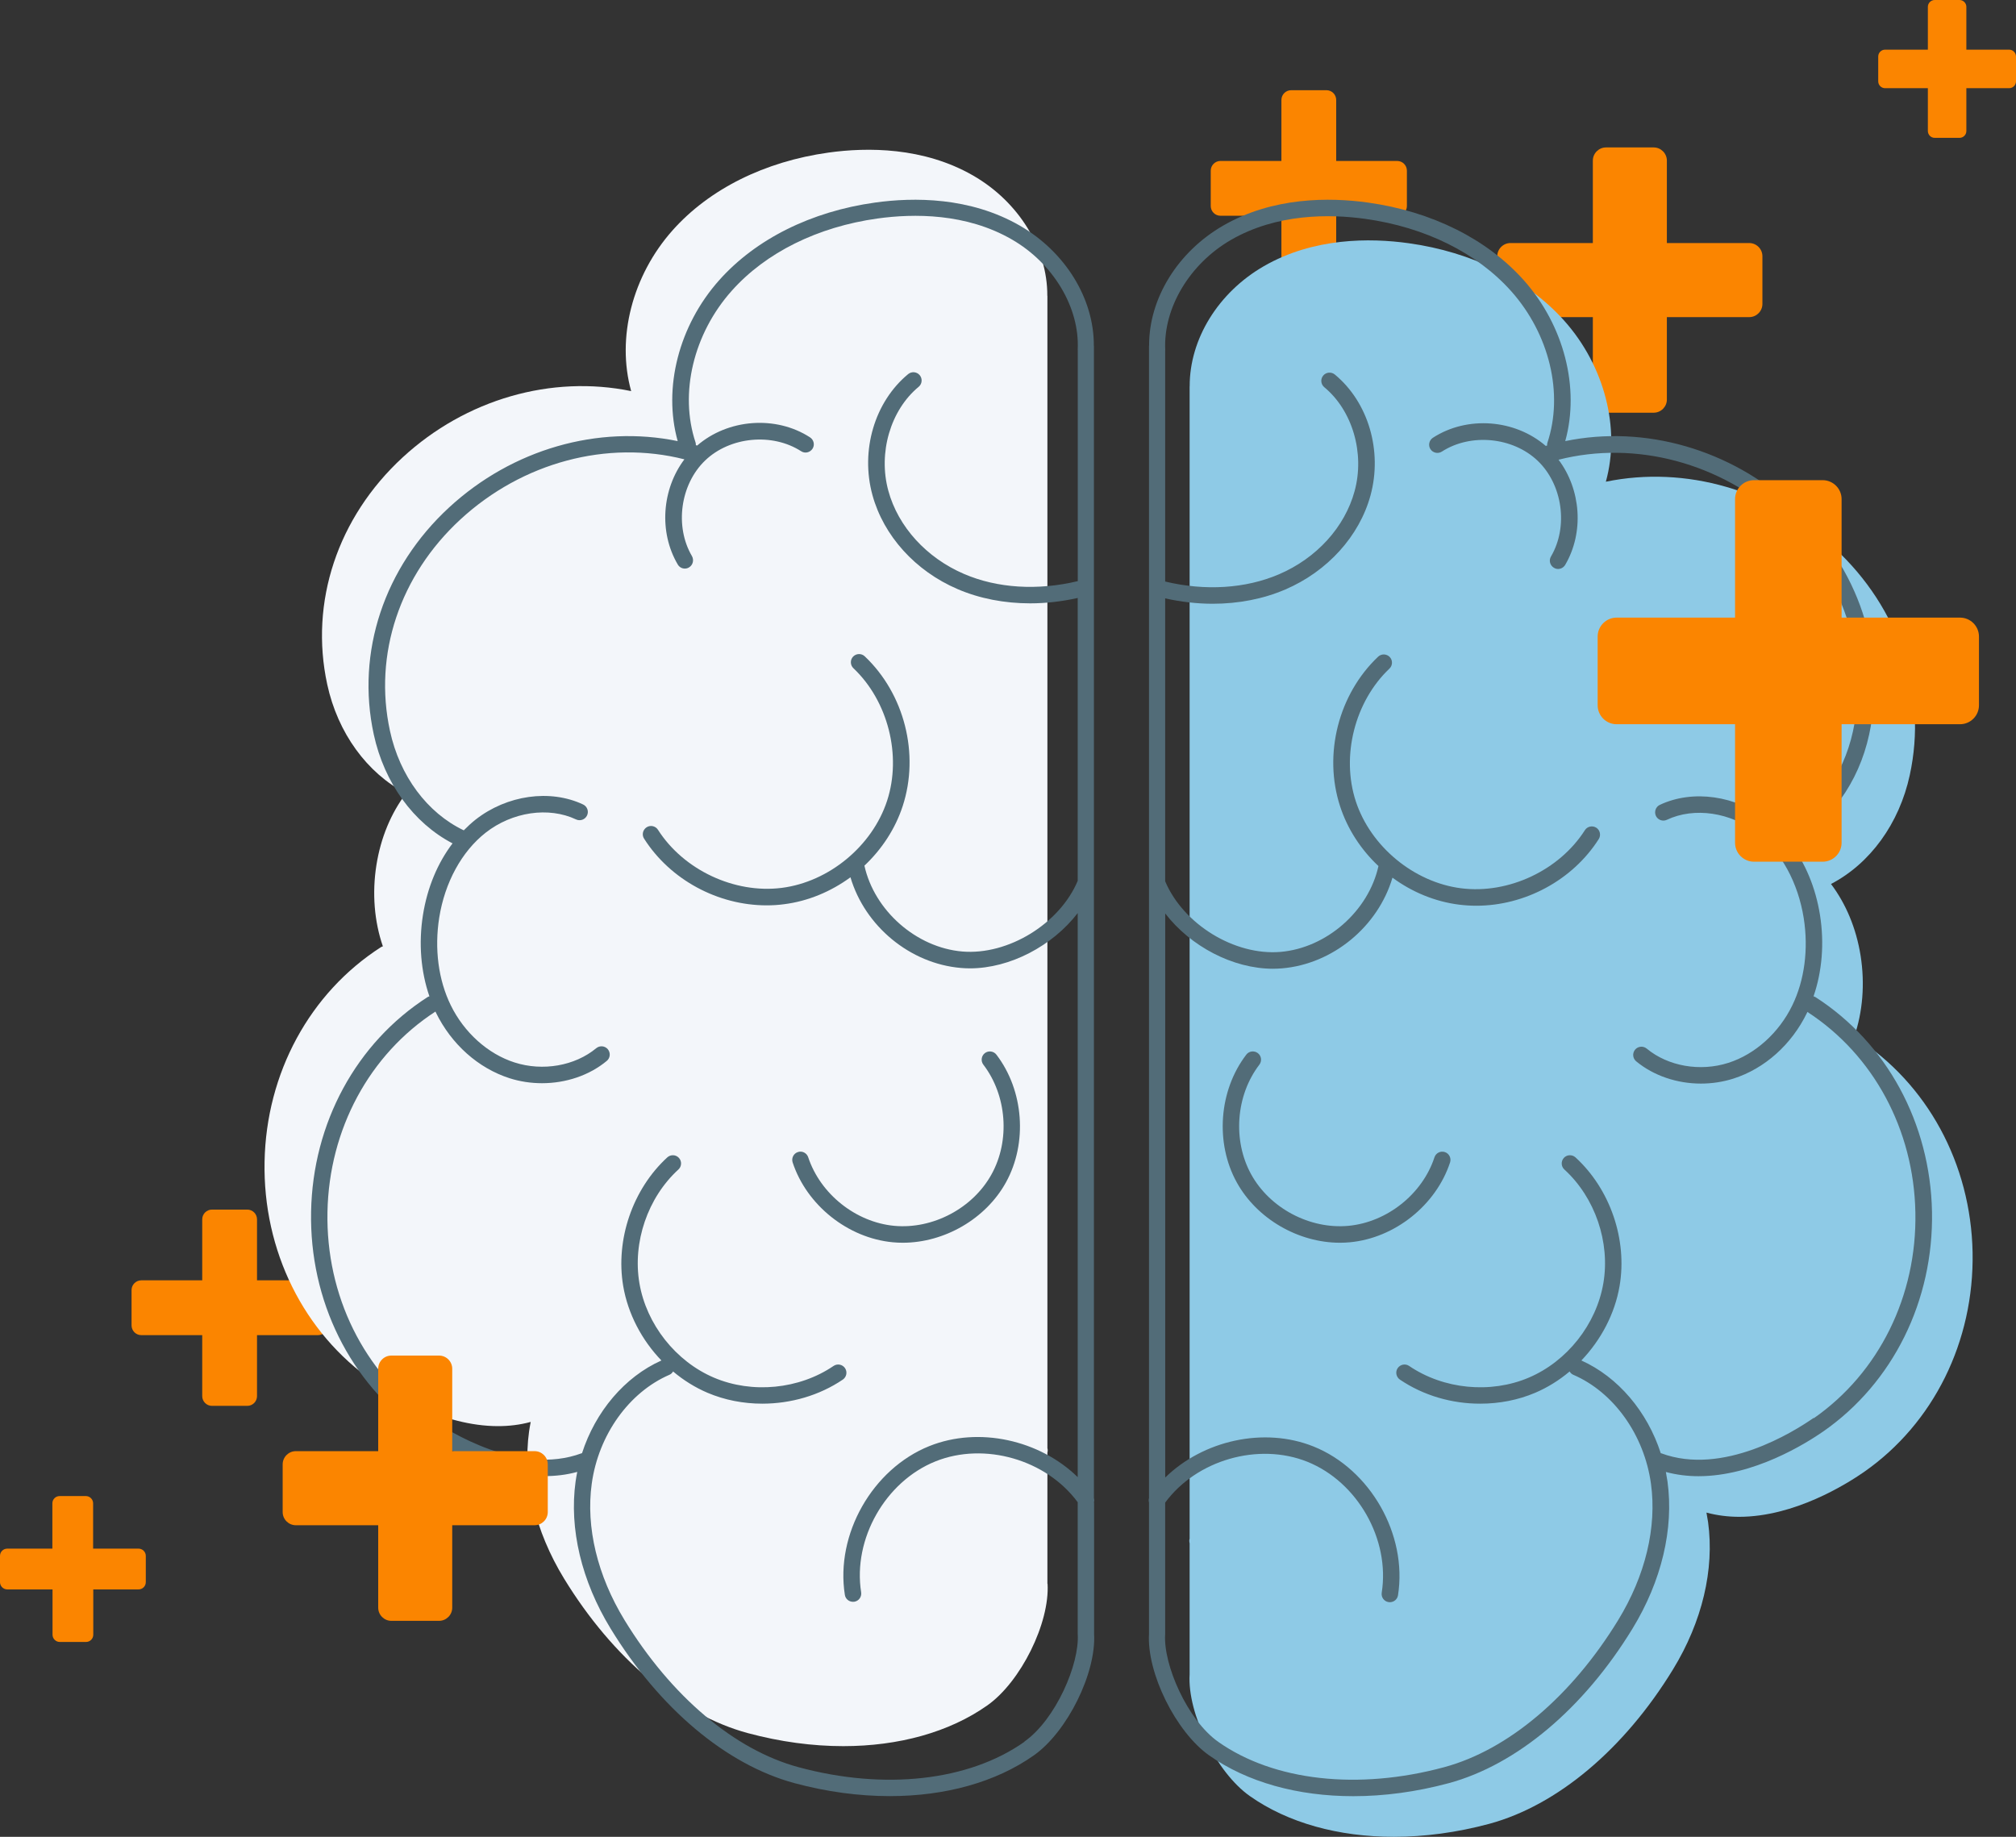 <svg width="90" height="82" viewBox="0 0 90 82" fill="none" xmlns="http://www.w3.org/2000/svg">
<rect x="0" y="0" width="90" height="82" fill="#333333" stroke="none"/>
<g clip-path="url(#clip0_1_42)">
<path d="M78.091 10.85H74.414V7.171C74.414 6.847 74.149 6.582 73.826 6.582H71.697C71.373 6.582 71.109 6.847 71.109 7.171V10.85H67.431C67.108 10.85 66.843 11.115 66.843 11.438V13.569C66.843 13.892 67.108 14.157 67.431 14.157H71.109V17.836C71.109 18.16 71.373 18.424 71.697 18.424H73.826C74.149 18.424 74.414 18.16 74.414 17.836V14.157H78.091C78.415 14.157 78.679 13.892 78.679 13.569V11.438C78.679 11.115 78.415 10.85 78.091 10.85Z" fill="#FB8500"/>
<path d="M6.179 69.135H4.157V67.112C4.157 66.934 4.011 66.788 3.834 66.788H2.661C2.484 66.788 2.338 66.931 2.338 67.112V69.135H0.324C0.146 69.135 0 69.277 0 69.458V70.631C0 70.809 0.146 70.955 0.324 70.955H2.345V72.977C2.345 73.155 2.491 73.301 2.668 73.301H3.841C4.018 73.301 4.164 73.158 4.164 72.977V70.955H6.186C6.363 70.955 6.509 70.812 6.509 70.631V69.458C6.509 69.281 6.363 69.135 6.186 69.135H6.179Z" fill="#FB8500"/>
<path d="M14.195 57.157H11.474V54.435C11.474 54.194 11.279 53.999 11.039 53.999H9.463C9.223 53.999 9.028 54.194 9.028 54.435V57.157H6.308C6.068 57.157 5.873 57.352 5.873 57.592V59.169C5.873 59.409 6.068 59.604 6.308 59.604H9.028V62.326C9.028 62.566 9.223 62.761 9.463 62.761H11.039C11.279 62.761 11.474 62.566 11.474 62.326V59.604H14.195C14.435 59.604 14.63 59.409 14.63 59.169V57.592C14.63 57.352 14.435 57.157 14.195 57.157Z" fill="#FB8500"/>
<path d="M89.694 2.217H87.784V0.306C87.784 0.139 87.648 0 87.478 0H86.371C86.204 0 86.065 0.136 86.065 0.306V2.217H84.155C83.988 2.217 83.849 2.353 83.849 2.524V3.631C83.849 3.798 83.985 3.937 84.155 3.937H86.065V5.848C86.065 6.015 86.201 6.154 86.371 6.154H87.478C87.645 6.154 87.784 6.019 87.784 5.848V3.937H89.694C89.861 3.937 90 3.801 90 3.631V2.524C90 2.357 89.864 2.217 89.694 2.217Z" fill="#FB8500"/>
<path d="M62.373 7.185H59.652V4.463C59.652 4.222 59.457 4.027 59.217 4.027H57.641C57.401 4.027 57.206 4.222 57.206 4.463V7.185H54.486C54.246 7.185 54.051 7.38 54.051 7.62V9.197C54.051 9.437 54.246 9.632 54.486 9.632H57.206V12.354C57.206 12.594 57.401 12.789 57.641 12.789H59.217C59.457 12.789 59.652 12.594 59.652 12.354V9.632H62.373C62.613 9.632 62.808 9.437 62.808 9.197V7.62C62.808 7.38 62.613 7.185 62.373 7.185Z" fill="#FB8500"/>
<path d="M82.854 46.324C82.83 46.307 82.802 46.303 82.774 46.293C83.157 45.182 83.261 43.922 83.063 42.666C82.868 41.437 82.405 40.344 81.741 39.463C83.487 38.555 84.792 36.762 85.258 34.6C86.055 30.931 84.795 27.141 81.89 24.464C79.065 21.86 75.235 20.774 71.69 21.505C72.347 19.131 71.641 16.346 69.835 14.32C68.193 12.482 65.723 11.25 62.881 10.857C61.158 10.617 58.64 10.603 56.42 11.884C54.381 13.06 53.105 15.142 53.111 17.241C53.111 17.248 53.108 17.255 53.108 17.262V41.231V68.692C53.087 68.758 53.091 68.828 53.108 68.894V74.749C53.004 76.497 54.305 79.128 55.794 80.179C57.498 81.38 59.756 82 62.227 82C63.601 82 65.041 81.808 66.488 81.419C69.522 80.597 72.514 78.084 74.692 74.519C75.99 72.396 76.543 70.067 76.254 67.954C76.233 67.812 76.209 67.669 76.181 67.526C76.665 67.655 77.155 67.714 77.639 67.714C80.106 67.714 82.43 66.256 83.209 65.716C86.323 63.548 88.135 59.879 88.062 55.91C87.986 51.953 86.041 48.371 82.858 46.328L82.854 46.324Z" fill="#8ECAE6"/>
<path d="M46.759 70.704V64.85C46.776 64.783 46.779 64.714 46.759 64.648V37.187V13.217C46.759 13.217 46.755 13.203 46.755 13.196C46.762 11.097 45.485 9.016 43.447 7.839C41.223 6.558 38.708 6.572 36.986 6.812C34.14 7.209 31.67 8.438 30.031 10.276C28.226 12.302 27.516 15.086 28.177 17.46C24.628 16.729 20.801 17.815 17.976 20.419C15.071 23.096 13.812 26.883 14.609 30.555C15.078 32.721 16.383 34.51 18.126 35.418C17.458 36.299 16.999 37.392 16.804 38.621C16.606 39.877 16.71 41.137 17.093 42.248C17.065 42.258 17.037 42.262 17.013 42.279C13.829 44.322 11.884 47.904 11.811 51.862C11.735 55.834 13.551 59.499 16.665 61.668C17.441 62.207 19.765 63.666 22.235 63.666C22.718 63.666 23.209 63.61 23.692 63.478C23.665 63.621 23.64 63.76 23.619 63.906C23.327 66.016 23.884 68.348 25.181 70.471C27.359 74.036 30.348 76.549 33.385 77.37C34.832 77.76 36.273 77.952 37.647 77.952C40.117 77.952 42.379 77.332 44.08 76.131C45.569 75.08 46.87 72.452 46.766 70.701L46.759 70.704Z" fill="#F3F6FA"/>
<path d="M48.836 67.077C48.853 67.011 48.856 66.942 48.836 66.875V39.414V15.448C48.836 15.448 48.832 15.434 48.832 15.427C48.839 13.328 47.562 11.247 45.524 10.07C43.3 8.789 40.785 8.803 39.063 9.043C36.217 9.44 33.747 10.669 32.108 12.507C30.303 14.533 29.593 17.318 30.254 19.692C26.705 18.961 22.878 20.047 20.053 22.65C17.148 25.327 15.889 29.118 16.686 32.787C17.155 34.952 18.46 36.741 20.203 37.65C19.535 38.53 19.076 39.623 18.881 40.852C18.683 42.109 18.787 43.369 19.17 44.479C19.142 44.49 19.114 44.493 19.09 44.511C15.906 46.554 13.961 50.136 13.888 54.093C13.812 58.065 15.628 61.731 18.742 63.899C19.518 64.439 21.842 65.897 24.312 65.897C24.795 65.897 25.286 65.842 25.77 65.709C25.742 65.852 25.717 65.991 25.696 66.138C25.404 68.247 25.961 70.579 27.259 72.703C29.436 76.267 32.425 78.78 35.462 79.602C36.909 79.992 38.35 80.183 39.724 80.183C42.194 80.183 44.456 79.563 46.157 78.362C47.646 77.311 48.947 74.683 48.843 72.932V67.077H48.836ZM45.725 77.764C43.252 79.508 39.48 79.929 35.647 78.891C32.79 78.119 29.958 75.724 27.878 72.32C26.671 70.342 26.149 68.181 26.417 66.238C26.716 64.059 28.08 62.152 29.889 61.372C29.962 61.341 30.01 61.288 30.049 61.226C30.511 61.616 31.03 61.94 31.583 62.176C32.352 62.503 33.19 62.663 34.032 62.663C35.302 62.663 36.579 62.298 37.626 61.588C37.793 61.473 37.838 61.247 37.724 61.076C37.609 60.909 37.383 60.864 37.212 60.979C35.678 62.023 33.58 62.228 31.872 61.501C30.163 60.773 28.859 59.12 28.546 57.289C28.233 55.458 28.915 53.463 30.285 52.21C30.435 52.075 30.445 51.841 30.31 51.692C30.174 51.542 29.941 51.532 29.791 51.667C28.243 53.087 27.471 55.34 27.822 57.414C28.034 58.654 28.65 59.823 29.527 60.735C27.885 61.469 26.58 63.019 25.982 64.877C25.975 64.877 25.968 64.877 25.964 64.877C23.216 65.897 20.06 63.924 19.156 63.297C16.244 61.268 14.546 57.832 14.619 54.107C14.689 50.414 16.491 47.072 19.441 45.158C19.448 45.172 19.451 45.186 19.458 45.2C20.151 46.617 21.348 47.685 22.746 48.134C23.216 48.284 23.706 48.357 24.197 48.357C25.258 48.357 26.305 48.012 27.088 47.361C27.245 47.233 27.265 46.999 27.137 46.843C27.008 46.686 26.775 46.665 26.618 46.794C25.665 47.584 24.232 47.835 22.972 47.431C21.782 47.052 20.718 46.094 20.123 44.876C19.57 43.745 19.389 42.356 19.608 40.967C19.858 39.394 20.613 38.012 21.681 37.173C22.868 36.243 24.489 36.003 25.717 36.581C25.902 36.668 26.121 36.588 26.208 36.403C26.295 36.219 26.215 36 26.03 35.913C24.559 35.22 22.631 35.491 21.229 36.591C21.045 36.738 20.871 36.898 20.704 37.068C19.072 36.289 17.844 34.642 17.409 32.627C16.668 29.215 17.844 25.686 20.558 23.186C23.327 20.635 27.116 19.632 30.553 20.506C29.551 21.836 29.402 23.75 30.258 25.202C30.327 25.32 30.449 25.383 30.574 25.383C30.637 25.383 30.703 25.366 30.758 25.331C30.932 25.23 30.991 25.003 30.891 24.826C30.111 23.5 30.369 21.623 31.479 20.558C32.588 19.493 34.471 19.312 35.765 20.144C35.935 20.256 36.161 20.203 36.273 20.033C36.384 19.862 36.332 19.636 36.161 19.524C34.627 18.532 32.498 18.703 31.124 19.89C31.103 19.883 31.085 19.88 31.065 19.873C31.065 19.834 31.065 19.793 31.051 19.751C30.32 17.558 30.957 14.898 32.668 12.98C34.192 11.271 36.506 10.126 39.178 9.754C40.785 9.531 43.13 9.51 45.172 10.69C47.02 11.755 48.203 13.729 48.112 15.601C48.112 15.612 48.115 15.622 48.115 15.633V25.943C46.327 26.371 44.529 26.264 43.039 25.623C41.359 24.902 40.096 23.514 39.658 21.909C39.195 20.217 39.752 18.31 41.011 17.269C41.168 17.14 41.189 16.907 41.06 16.75C40.931 16.593 40.698 16.573 40.542 16.701C39.046 17.937 38.402 20.109 38.948 22.1C39.446 23.921 40.865 25.491 42.747 26.298C43.735 26.723 44.845 26.935 45.993 26.935C46.689 26.935 47.402 26.852 48.112 26.695V39.324C47.305 41.238 45.012 42.648 42.963 42.478C40.91 42.304 39.035 40.657 38.59 38.645C39.366 37.914 39.968 37.002 40.301 35.979C41.056 33.66 40.378 30.977 38.604 29.299C38.458 29.16 38.224 29.167 38.085 29.313C37.946 29.459 37.953 29.692 38.099 29.831C39.644 31.294 40.263 33.727 39.602 35.749C38.941 37.771 37.007 39.369 34.898 39.637C32.79 39.905 30.518 38.837 29.374 37.044C29.266 36.873 29.036 36.821 28.866 36.932C28.695 37.044 28.643 37.27 28.755 37.441C29.927 39.282 32.056 40.417 34.224 40.417C34.478 40.417 34.735 40.403 34.992 40.368C36.075 40.233 37.097 39.801 37.967 39.164C38.611 41.343 40.625 43.021 42.9 43.212C43.033 43.223 43.165 43.23 43.297 43.23C45.092 43.23 46.985 42.227 48.112 40.762V65.942C46.414 64.286 43.701 63.669 41.488 64.557C38.948 65.577 37.289 68.494 37.717 71.199C37.744 71.38 37.901 71.508 38.078 71.508C38.096 71.508 38.117 71.508 38.138 71.505C38.339 71.474 38.475 71.286 38.444 71.084C38.068 68.703 39.526 66.138 41.763 65.239C43.955 64.359 46.713 65.163 48.112 67.063V72.918C48.112 72.918 48.112 72.925 48.112 72.929C48.112 72.932 48.112 72.936 48.112 72.943C48.203 74.286 47.124 76.768 45.736 77.746L45.725 77.764Z" fill="#526C78"/>
<path d="M40.301 55.479C42.159 55.479 44.007 54.417 44.908 52.785C45.882 51.023 45.705 48.681 44.483 47.083C44.362 46.923 44.129 46.891 43.968 47.013C43.808 47.135 43.777 47.368 43.899 47.528C44.95 48.9 45.103 50.915 44.264 52.426C43.429 53.94 41.645 54.884 39.922 54.724C38.204 54.563 36.624 53.303 36.081 51.664C36.019 51.472 35.81 51.364 35.619 51.431C35.427 51.493 35.323 51.702 35.386 51.894C36.015 53.804 37.852 55.27 39.856 55.458C40.006 55.472 40.152 55.479 40.301 55.479Z" fill="#526C78"/>
<path d="M81.041 44.511C81.017 44.493 80.989 44.49 80.961 44.479C81.344 43.369 81.448 42.109 81.25 40.852C81.055 39.623 80.593 38.53 79.928 37.65C81.675 36.741 82.979 34.948 83.445 32.787C84.242 29.118 82.983 25.327 80.078 22.65C77.253 20.047 73.422 18.961 69.877 19.692C70.535 17.318 69.828 14.533 68.023 12.507C66.381 10.669 63.91 9.437 61.068 9.043C59.346 8.803 56.827 8.789 54.608 10.07C52.569 11.247 51.292 13.328 51.299 15.427C51.299 15.434 51.295 15.441 51.295 15.448V39.418V66.879C51.275 66.945 51.278 67.015 51.295 67.081V72.936C51.191 74.683 52.492 77.315 53.981 78.366C55.686 79.567 57.944 80.186 60.414 80.186C61.788 80.186 63.229 79.995 64.676 79.605C67.71 78.784 70.702 76.27 72.879 72.706C74.177 70.583 74.73 68.25 74.442 66.141C74.421 65.998 74.396 65.856 74.369 65.713C74.852 65.842 75.343 65.901 75.826 65.901C78.293 65.901 80.617 64.442 81.396 63.903C84.51 61.734 86.323 58.065 86.25 54.097C86.173 50.139 84.228 46.557 81.048 44.514L81.041 44.511ZM80.968 63.297C80.067 63.927 76.908 65.901 74.16 64.877C74.153 64.877 74.149 64.877 74.142 64.877C73.544 63.022 72.239 61.473 70.597 60.735C71.471 59.82 72.09 58.654 72.302 57.414C72.657 55.343 71.885 53.087 70.333 51.667C70.183 51.532 69.95 51.542 69.814 51.692C69.679 51.841 69.689 52.075 69.839 52.21C71.21 53.463 71.891 55.458 71.578 57.289C71.265 59.12 69.961 60.773 68.249 61.501C66.541 62.228 64.443 62.023 62.908 60.979C62.742 60.864 62.512 60.909 62.397 61.076C62.282 61.243 62.328 61.473 62.495 61.588C63.542 62.298 64.815 62.667 66.088 62.663C66.93 62.663 67.769 62.503 68.538 62.176C69.091 61.94 69.609 61.616 70.072 61.226C70.11 61.288 70.162 61.341 70.232 61.372C72.041 62.148 73.405 64.059 73.704 66.238C73.972 68.181 73.454 70.339 72.243 72.32C70.162 75.724 67.33 78.119 64.474 78.891C60.637 79.929 56.869 79.508 54.392 77.764C53.004 76.786 51.925 74.304 52.016 72.96C52.016 72.957 52.016 72.953 52.016 72.946C52.016 72.943 52.016 72.939 52.016 72.936V67.081C53.414 65.18 56.173 64.38 58.365 65.257C60.602 66.155 62.06 68.72 61.684 71.101C61.653 71.303 61.788 71.491 61.99 71.522C62.011 71.522 62.028 71.526 62.049 71.526C62.227 71.526 62.383 71.397 62.411 71.216C62.836 68.511 61.179 65.594 58.64 64.575C56.431 63.687 53.713 64.303 52.019 65.96V40.779C53.146 42.244 55.035 43.247 56.834 43.247C56.966 43.247 57.099 43.24 57.231 43.23C59.506 43.038 61.52 41.36 62.164 39.181C63.034 39.822 64.057 40.25 65.139 40.386C65.393 40.417 65.65 40.434 65.904 40.434C68.071 40.434 70.201 39.3 71.373 37.458C71.481 37.288 71.432 37.058 71.262 36.95C71.091 36.842 70.862 36.891 70.754 37.061C69.613 38.854 67.341 39.923 65.229 39.655C63.121 39.387 61.186 37.789 60.525 35.766C59.864 33.744 60.484 31.311 62.028 29.849C62.174 29.71 62.181 29.476 62.042 29.33C61.903 29.184 61.67 29.177 61.524 29.316C59.753 30.991 59.068 33.674 59.826 35.996C60.16 37.02 60.762 37.935 61.538 38.663C61.096 40.675 59.217 42.321 57.165 42.495C55.115 42.669 52.823 41.259 52.016 39.341V26.713C52.725 26.869 53.438 26.953 54.134 26.953C55.286 26.953 56.392 26.74 57.38 26.316C59.262 25.508 60.685 23.938 61.183 22.118C61.726 20.127 61.086 17.955 59.59 16.719C59.433 16.59 59.2 16.611 59.071 16.768C58.942 16.924 58.963 17.157 59.12 17.286C60.379 18.327 60.936 20.235 60.473 21.926C60.035 23.535 58.772 24.923 57.092 25.64C55.602 26.277 53.804 26.389 52.016 25.961V15.65C52.016 15.65 52.023 15.629 52.019 15.619C51.932 13.746 53.111 11.773 54.959 10.707C57.001 9.531 59.346 9.548 60.953 9.771C63.625 10.143 65.935 11.289 67.463 12.998C69.174 14.919 69.811 17.575 69.08 19.768C69.067 19.806 69.067 19.848 69.067 19.89C69.046 19.897 69.028 19.9 69.007 19.907C67.63 18.717 65.504 18.55 63.97 19.542C63.799 19.653 63.75 19.88 63.858 20.05C63.97 20.221 64.196 20.269 64.366 20.162C65.66 19.326 67.543 19.511 68.653 20.576C69.762 21.641 70.02 23.517 69.24 24.843C69.136 25.017 69.195 25.244 69.373 25.348C69.432 25.383 69.494 25.4 69.557 25.4C69.682 25.4 69.804 25.334 69.874 25.219C70.726 23.768 70.58 21.853 69.578 20.523C73.015 19.65 76.804 20.652 79.573 23.204C82.283 25.703 83.463 29.229 82.722 32.644C82.283 34.66 81.059 36.306 79.427 37.086C79.26 36.915 79.086 36.755 78.902 36.609C77.5 35.512 75.572 35.237 74.101 35.93C73.916 36.017 73.84 36.236 73.923 36.421C74.01 36.605 74.229 36.685 74.414 36.598C75.638 36.02 77.26 36.261 78.45 37.19C79.518 38.026 80.272 39.407 80.523 40.984C80.742 42.373 80.561 43.762 80.008 44.893C79.413 46.112 78.349 47.069 77.159 47.448C75.899 47.852 74.466 47.602 73.513 46.811C73.356 46.683 73.126 46.703 72.994 46.86C72.866 47.017 72.886 47.246 73.043 47.379C73.826 48.026 74.873 48.374 75.934 48.374C76.421 48.374 76.915 48.301 77.385 48.151C78.78 47.706 79.98 46.634 80.669 45.217C80.676 45.203 80.68 45.189 80.687 45.175C83.637 47.09 85.439 50.431 85.508 54.125C85.582 57.849 83.884 61.285 80.972 63.314L80.968 63.297Z" fill="#526C78"/>
<path d="M64.502 51.431C64.311 51.368 64.102 51.472 64.039 51.664C63.5 53.307 61.92 54.563 60.198 54.724C58.476 54.884 56.691 53.94 55.856 52.426C55.022 50.912 55.171 48.9 56.222 47.529C56.343 47.368 56.316 47.135 56.152 47.013C55.992 46.892 55.759 46.919 55.637 47.083C54.413 48.681 54.239 51.023 55.213 52.785C56.114 54.414 57.961 55.479 59.819 55.479C59.969 55.479 60.118 55.472 60.264 55.458C62.268 55.27 64.105 53.805 64.735 51.894C64.798 51.702 64.693 51.493 64.502 51.431Z" fill="#526C78"/>
<path d="M87.502 27.572H82.214V22.281C82.214 21.815 81.835 21.436 81.368 21.436H78.303C77.837 21.436 77.458 21.815 77.458 22.281V27.572H72.17C71.704 27.572 71.324 27.952 71.324 28.418V31.485C71.324 31.951 71.704 32.331 72.17 32.331H77.458V37.622C77.458 38.088 77.837 38.468 78.303 38.468H81.368C81.835 38.468 82.214 38.088 82.214 37.622V32.331H87.502C87.968 32.331 88.347 31.951 88.347 31.485V28.418C88.347 27.952 87.968 27.572 87.502 27.572Z" fill="#FB8500"/>
<path d="M23.866 64.783H20.189V61.104C20.189 60.78 19.925 60.516 19.601 60.516H17.472C17.148 60.516 16.884 60.78 16.884 61.104V64.783H13.207C12.883 64.783 12.619 65.048 12.619 65.372V67.502C12.619 67.826 12.883 68.09 13.207 68.09H16.884V71.77C16.884 72.093 17.148 72.358 17.472 72.358H19.601C19.925 72.358 20.189 72.093 20.189 71.77V68.09H23.866C24.19 68.09 24.454 67.826 24.454 67.502V65.372C24.454 65.048 24.19 64.783 23.866 64.783Z" fill="#FB8500"/>
</g>
<defs>
<clipPath id="clip0_1_42">
<rect width="90" height="82" fill="white"/>
</clipPath>
</defs>
</svg>
